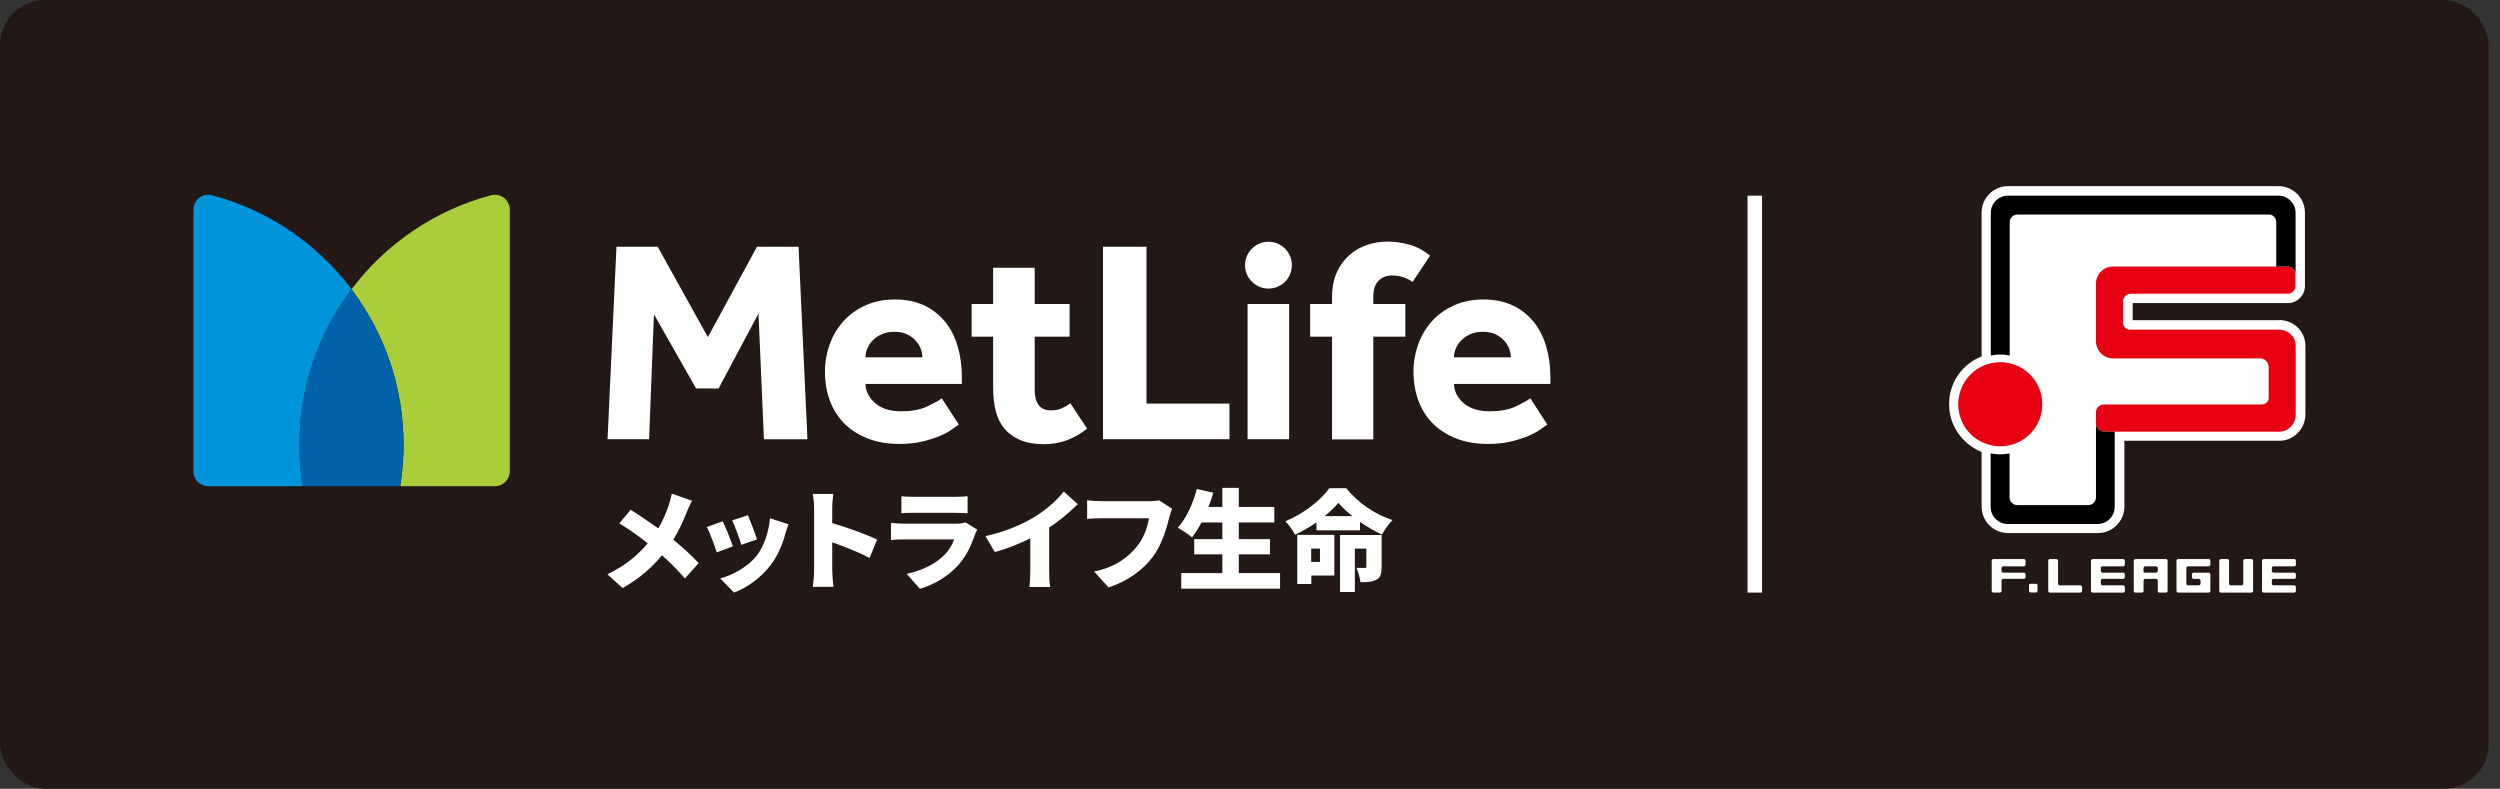<?xml version="1.0" encoding="UTF-8"?>
<svg id="_レイヤー_2" data-name="レイヤー 2" xmlns="http://www.w3.org/2000/svg" viewBox="0 0 165.46 52.2">
  <rect x="0" y="0" width="165.46" height="52.2" fill="#333333" stroke="none"/>
  <defs>
    <style>
      .cls-1 {
        fill: #0095da;
      }

      .cls-2 {
        fill: #0062a9;
      }

      .cls-3 {
        fill: #fff;
      }

      .cls-4 {
        fill: none;
      }

      .cls-5 {
        fill: #e60012;
      }

      .cls-6 {
        fill: #aace39;
      }

      .cls-7 {
        fill: #231815;
      }
    </style>
  </defs>
  <g id="_レイヤー_1-2" data-name="レイヤー 1">
    <rect class="cls-7" width="164.71" height="52.2" rx="2.98" ry="2.98"/>
  </g>
  <g id="_レイヤー_2-2" data-name="レイヤー 2">
    <rect class="cls-4" x="0" width="165.46" height="52.2"/>
    <g>
      <rect class="cls-4" width="164.71" height="52.2"/>
      <g>
        <g>
          <path class="cls-3" d="M45.81,33.14c-.11.18-.27.53-.34.71-.21.54-.51,1.23-.91,1.87.63.51,1.22,1.05,1.68,1.55l-.91,1.02c-.49-.58-.98-1.06-1.52-1.54-.61.74-1.41,1.5-2.6,2.17l-1.01-.91c1.14-.55,1.96-1.21,2.67-2.05-.5-.4-1.13-.87-1.88-1.32l.75-.9c.55.34,1.24.81,1.83,1.23.31-.52.52-1.03.7-1.56.07-.21.15-.53.19-.74l1.34.47ZM48.5,36.16l-1.06.4c-.12-.39-.47-1.34-.66-1.68l1.05-.38c.2.4.53,1.24.68,1.66ZM52.18,34.7c-.1.28-.15.45-.2.63-.19.69-.49,1.43-.96,2.05-.67.88-1.57,1.51-2.44,1.84l-.91-.94c.76-.19,1.81-.74,2.41-1.5.47-.6.81-1.58.88-2.48l1.23.4ZM50.1,35.7l-1.04.36c-.1-.36-.4-1.21-.6-1.62l1.04-.34c.14.32.5,1.26.6,1.6ZM57.55,36.92c-.73-.38-1.71-.76-2.47-1.03v1.86c0,.19.04.76.08,1.09h-1.37c.05-.31.09-.79.09-1.09v-4.12c0-.29-.03-.66-.09-.94h1.36c-.03.27-.07.59-.07.94v.99c.97.28,2.37.79,2.97,1.09l-.5,1.22ZM64.68,35.05c-.06.11-.13.26-.16.35-.24.69-.54,1.37-1.07,1.97-.71.8-1.65,1.33-2.57,1.6l-.87-.99c1.12-.24,1.96-.71,2.47-1.23.35-.35.55-.71.67-1.05h-3.27c-.18,0-.59,0-.91.04v-1.13c.33.03.67.05.91.05h3.42c.27,0,.49-.04.6-.09l.77.48ZM59.65,32.84c.2.03.55.04.81.04h2.73c.23,0,.64-.01.85-.04v1.13c-.2-.01-.59-.03-.86-.03h-2.71c-.24,0-.59,0-.81.03v-1.13ZM69.44,37.8c0,.35.01.84.07,1.05h-1.38c.03-.19.06-.7.06-1.05v-2.17c-.73.36-1.57.7-2.35.91l-.62-1.06c1.29-.27,2.49-.79,3.3-1.3.73-.45,1.47-1.1,1.88-1.65l.93.84c-.58.56-1.2,1.1-1.89,1.54v2.88ZM77.58,33.66c-.08.16-.14.42-.19.58-.17.68-.47,1.78-1.09,2.61-.65.87-1.66,1.62-2.93,2.03l-.95-1.05c1.45-.32,2.26-.96,2.83-1.67.46-.57.7-1.28.79-1.86h-3.16c-.35,0-.75.02-.93.04v-1.23c.22.03.7.06.93.06h3.17c.16,0,.44,0,.66-.06l.86.56ZM84.72,37.93v1.03h-6.54v-1.03h2.72v-1.24h-1.86v-1.01h1.86v-1.1h-1.38c-.2.38-.41.71-.63.98-.21-.18-.68-.49-.94-.64.55-.59,1.01-1.58,1.26-2.56l1.09.25c-.09.32-.19.63-.32.94h.92v-1.26h1.09v1.26h2.35v1.03h-2.35v1.1h2.06v1.01h-2.06v1.24h2.73ZM89.09,32.3c.81,1,1.91,1.74,3.07,2.12-.27.27-.51.64-.7.96-.47-.22-.98-.51-1.45-.84v.56h-2.88v-.53c-.44.31-.92.58-1.41.82-.13-.25-.42-.66-.65-.89,1.21-.49,2.36-1.41,2.91-2.19h1.11ZM88.31,38.09h-1.52v.56h-.93v-3.25h2.45v2.69ZM86.78,36.31v.88h.58v-.88h-.58ZM89.51,34.16c-.37-.29-.69-.59-.93-.88-.24.29-.55.59-.91.88h1.83ZM91.44,37.53c0,.43-.06.69-.35.84-.27.15-.62.16-1.05.16-.03-.28-.15-.69-.27-.95.2.01.47.01.55.01.08,0,.11-.02.11-.1v-1.18h-.76v2.87h-.98v-3.77h2.75v2.11Z"/>
          <g>
            <g>
              <path class="cls-6" d="M23.26,19.14c2.16,2.86,3.45,6.43,3.45,10.3,0,.93-.08,1.85-.22,2.74h6.26c.54,0,.99-.44.99-.99V13.88c0-.64-.61-1.12-1.23-.96-3.74.99-6.98,3.22-9.24,6.22Z"/>
              <path class="cls-1" d="M20.04,32.18c-.14-.89-.22-1.81-.22-2.74,0-3.87,1.28-7.43,3.45-10.3-2.27-3-5.5-5.23-9.24-6.22-.62-.16-1.23.31-1.23.96v17.31c0,.55.44.99.99.99h6.26Z"/>
              <path class="cls-2" d="M23.26,19.14c-2.16,2.86-3.45,6.43-3.45,10.3,0,.93.08,1.85.22,2.74h6.45c.14-.89.22-1.81.22-2.74,0-3.87-1.28-7.43-3.45-10.3Z"/>
            </g>
            <path class="cls-3" d="M83.95,19.1c-.85,0-1.55-.7-1.55-1.55s.7-1.55,1.55-1.55,1.55.68,1.55,1.55-.7,1.55-1.55,1.55ZM40.21,29.07h2.75l.32-8.27,2.79,4.91h1.49l2.64-4.96.36,8.32h2.88l-.59-12.74h-2.75l-3.25,5.98-3.32-5.98h-2.73l-.59,12.74ZM62.34,26.36c-.2.15-.53.33-.97.54-.45.21-1.02.32-1.74.32s-1.3-.18-1.71-.54c-.41-.36-.63-.79-.64-1.27h6.38v-.46c0-.75-.1-1.44-.29-2.07-.19-.63-.47-1.17-.85-1.62-.38-.45-.84-.81-1.38-1.06-.55-.25-1.18-.38-1.91-.38s-1.37.13-1.95.39c-.57.26-1.06.61-1.45,1.04-.39.43-.7.94-.91,1.52-.21.58-.32,1.18-.32,1.8,0,.71.11,1.37.33,1.96.22.59.55,1.1.97,1.52.43.42.95.75,1.56.98.61.24,1.3.35,2.06.35.57,0,1.08-.05,1.53-.16.45-.11.83-.23,1.16-.37.32-.14.59-.28.79-.43.2-.15.36-.25.46-.32l-1.13-1.74ZM57.28,23.65c0-.19.04-.38.12-.58.08-.2.2-.38.36-.54.16-.17.36-.3.6-.41.24-.11.52-.16.84-.16s.59.05.82.16c.23.11.42.25.57.41.15.17.27.35.34.54.08.2.11.39.11.58h-3.78ZM72.99,29.07h8.38v-2.36h-5.49v-10.38h-2.88v12.74ZM82.57,29.07h2.75v-8.95h-2.75v8.95ZM94.66,16.93c-.41-.34-.86-.59-1.36-.73-.5-.14-.99-.21-1.47-.21-.46,0-.91.07-1.35.22-.44.15-.83.37-1.17.67-.34.3-.62.68-.83,1.14-.21.46-.32,1.01-.32,1.64v.46h-1.45v2.16h1.45v6.8h2.73v-6.8h2.12v-2.16h-2.12v-.5c0-.45.11-.79.34-1.03.23-.24.53-.36.92-.36.24,0,.48.04.71.11.23.08.44.18.63.32l1.16-1.74ZM70.85,26.69c-.18.13-.37.24-.57.33-.2.1-.45.14-.73.14-.37,0-.64-.12-.81-.35-.17-.24-.26-.57-.26-1v-3.53h2.31v-2.16h-2.31v-2.4h-2.75v2.4h-1.42v2.16h1.42v3.38c0,.56.06,1.07.17,1.53.11.46.31.85.57,1.17.27.32.62.58,1.05.76.43.18.97.28,1.6.28,1.02,0,1.96-.34,2.83-1.03l-1.11-1.68ZM101.29,26.36c-.2.15-.53.33-.97.54-.45.21-1.02.32-1.74.32s-1.3-.18-1.71-.54c-.41-.36-.63-.79-.64-1.27h6.38v-.46c0-.75-.1-1.44-.29-2.07-.19-.63-.47-1.17-.85-1.62-.38-.45-.84-.81-1.38-1.06-.55-.25-1.18-.38-1.91-.38s-1.37.13-1.95.39c-.57.26-1.06.61-1.45,1.04-.39.43-.7.94-.91,1.52-.21.58-.32,1.18-.32,1.8,0,.71.11,1.37.33,1.96.22.59.55,1.1.97,1.52.43.42.95.75,1.56.98.61.24,1.3.35,2.06.35.57,0,1.08-.05,1.53-.16.45-.11.83-.23,1.16-.37.32-.14.59-.28.79-.43.2-.15.36-.25.46-.32l-1.13-1.74ZM96.23,23.65c0-.19.04-.38.12-.58.08-.2.2-.38.36-.54.16-.17.36-.3.6-.41.24-.11.52-.16.84-.16s.59.05.82.16c.23.11.42.25.57.41.15.17.27.35.34.54.08.2.11.39.11.58h-3.78Z"/>
          </g>
        </g>
        <rect class="cls-3" x="115.66" y="12.95" width=".96" height="26.27"/>
        <g>
          <path class="cls-3" d="M150.84,21.19h-9.69v-1.13h10.27c.62,0,1.13-.51,1.13-1.13v-4.86c0-.97-.79-1.75-1.75-1.75h-17.9c-.97,0-1.75.79-1.75,1.75v9.52c-1.3.51-2.15,1.75-2.15,3.14,0,.23.02.47.07.71.23,1.12,1.03,2.05,2.08,2.47v3.62c0,.97.79,1.75,1.75,1.75h5.95c.97,0,1.75-.79,1.75-1.75v-4.36h10.26c.95,0,1.72-.79,1.72-1.75v-4.54c0-.94-.76-1.69-1.73-1.7Z"/>
          <g>
            <g>
              <path class="cls-3" d="M131.91,37s-.09.04-.09.09v2.04s.04.09.09.09h.47s.09-.04.09-.09v-.73s.04-.09.09-.09h1.41s.09-.04.09-.09v-.23s-.04-.09-.09-.09h-1.41s-.09-.04-.09-.09v-.24s.04-.09.09-.09h1.41s.09-.04.09-.09v-.3s-.04-.09-.09-.09h-2.06Z"/>
              <rect class="cls-3" x="134.29" y="38.64" width=".56" height=".57" rx=".09" ry=".09"/>
              <path class="cls-3" d="M135.65,37s-.09.04-.09.09v2.04s.04.09.09.09h2.06s.09-.04.09-.09v-.3s-.04-.09-.09-.09h-1.41s-.09-.04-.09-.09v-1.56s-.04-.09-.09-.09h-.47Z"/>
              <path class="cls-3" d="M138.48,37s-.09.04-.09.09v2.04s.04.09.09.09h2.06s.09-.04.09-.09v-.3s-.04-.09-.09-.09h-1.41s-.09-.04-.09-.09v-.25s.04-.09.09-.09h1.41s.09-.04.09-.09v-.23s-.04-.09-.09-.09h-1.41s-.09-.04-.09-.09v-.24s.04-.09.09-.09h1.41s.09-.04.09-.09v-.3s-.04-.09-.09-.09h-2.06Z"/>
              <path class="cls-3" d="M141.31,37s-.09.04-.09.09v2.04s.04.09.09.09h.47s.09-.04.09-.09v-.73s.04-.09.09-.09h.76s.09.04.09.09v.73s.04.09.09.09h.47s.09-.04.09-.09v-2.04s-.04-.09-.09-.09h-2.06ZM141.87,37.87v-.3s.04-.09.09-.09h.76s.09.04.09.09v.24s-.04.09-.09.09h-.76s-.09-.01-.09-.03Z"/>
              <path class="cls-3" d="M144.14,37s-.09.04-.09.09v2.04s.04.09.09.09h2.06s.09-.04.09-.09v-1.14s-.04-.09-.09-.09h-1.04s-.09.04-.09.09v.23s.04.09.09.09h.39s.09.04.09.09v.25s-.04.09-.09.09h-.76s-.09-.04-.09-.09v-1.08s.04-.09.09-.09h1.41s.09-.04.09-.09v-.3s-.04-.09-.09-.09h-2.06Z"/>
              <path class="cls-3" d="M148.56,37s-.09.04-.09.09v1.56s-.04.09-.09.09h-.76s-.09-.04-.09-.09v-1.56s-.04-.09-.09-.09h-.47s-.09.04-.09.09v2.04s.04.09.09.09h2.06s.09-.04.09-.09v-2.04s-.04-.09-.09-.09h-.47Z"/>
              <path class="cls-3" d="M149.8,37s-.09.04-.09.09v2.04s.04.09.09.09h2.06s.09-.04.09-.09v-.3s-.04-.09-.09-.09h-1.41s-.09-.04-.09-.09v-.25s.04-.09.09-.09h1.41s.09-.04.09-.09v-.23s-.04-.09-.09-.09h-1.41s-.09-.04-.09-.09v-.24s.04-.09.09-.09h1.41s.09-.04.09-.09v-.3s-.04-.09-.09-.09h-2.06Z"/>
            </g>
            <path class="cls-5" d="M151.41,17.64c.28,0,.51.23.51.5v.79c0,.28-.23.51-.51.51h-10.39c-.28,0-.51.23-.51.51v1.39c0,.26.18.47.44.48h9.87c.62,0,1.12.46,1.12,1.08v4.54c0,.61-.5,1.13-1.09,1.13h-11.62c-.28,0-.5-.22-.51-.5,0,0,0-.79,0-.79,0-.28.23-.51.51-.51h10.41c.28,0,.51-.15.51-.43v-2.04c0-.28-.23-.58-.51-.58h-9.81c-.61-.01-1.1-.51-1.11-1.12v-3.84c0-.61.5-1.11,1.09-1.12h11.6Z"/>
            <path class="cls-5" d="M135.11,26.19c.31,1.5-.65,2.98-2.16,3.29-1.5.31-2.98-.65-3.29-2.16-.31-1.5.65-2.98,2.16-3.29,1.5-.31,2.98.65,3.29,2.16Z"/>
            <path d="M139.23,28.56c-.28,0-.5-.22-.51-.5,0,.96,0,4.86,0,4.86,0,.28-.23.51-.51.51h-4.7c-.28,0-.5-.23-.51-.5v-2.92c-.42.08-.84.08-1.25,0v3.54c0,.62.51,1.13,1.13,1.13h5.95c.62,0,1.13-.51,1.13-1.13v-4.98h-.74Z"/>
            <path d="M150.79,12.95h-17.9c-.62,0-1.13.51-1.13,1.13v9.45c.42-.09.84-.09,1.25,0v-8.82c0-.28.23-.51.51-.51h16.7c.25.03.43.24.43.5v2.94h.77c.28,0,.51.23.51.51v-4.07c0-.62-.51-1.13-1.13-1.13Z"/>
          </g>
        </g>
      </g>
    </g>
  </g>
</svg>